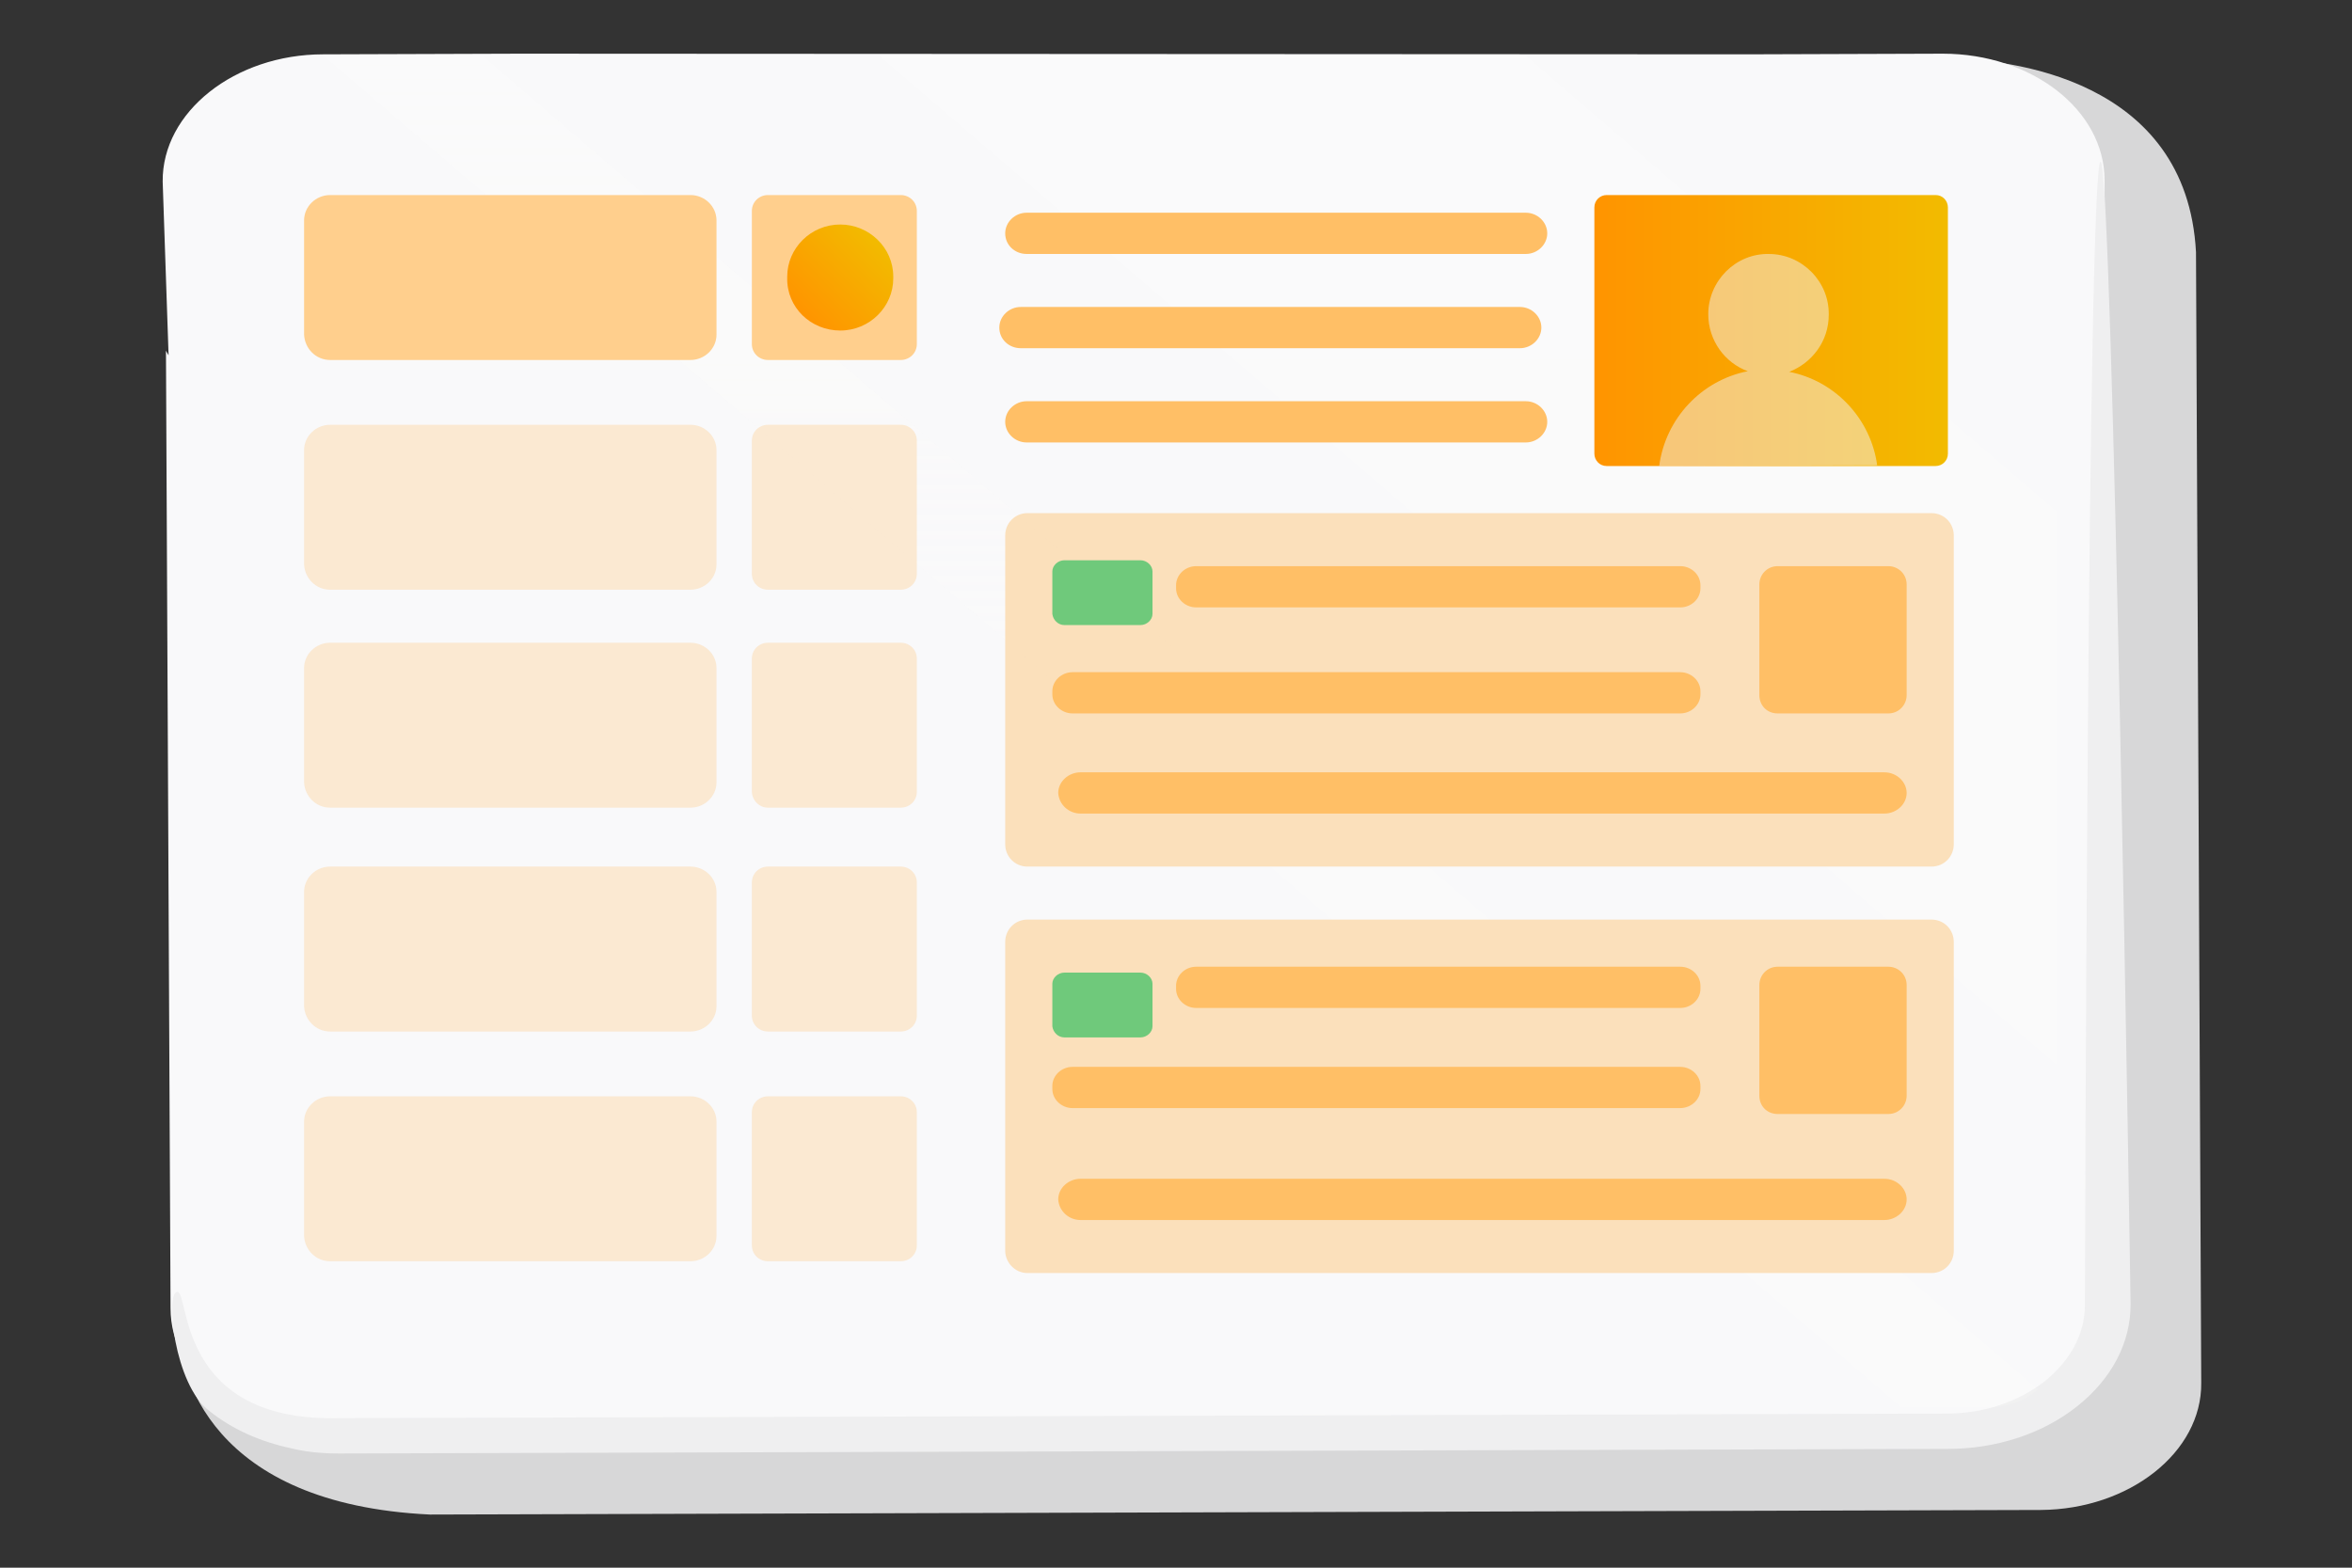 <?xml version="1.0" encoding="UTF-8"?>
<svg width="600px" height="400px" viewBox="0 0 600 400" version="1.1" xmlns="http://www.w3.org/2000/svg" xmlns:xlink="http://www.w3.org/1999/xlink">
    <rect x="0" y="0" width="600" height="400" fill="#333333" stroke="none"/>
    <title>Tutor Training Report</title>
    <defs>
        <linearGradient x1="50.008%" y1="99.988%" x2="50.008%" y2="-0.002%" id="linearGradient-1">
            <stop stop-color="#F2ECE6" stop-opacity="0" offset="50%"></stop>
            <stop stop-color="#FFFFFF" stop-opacity="0.7" offset="100%"></stop>
        </linearGradient>
        <linearGradient x1="50.002%" y1="-0.002%" x2="50.002%" y2="99.977%" id="linearGradient-2">
            <stop stop-color="#FFFFFF" offset="0%"></stop>
            <stop stop-color="#FFFFFF" stop-opacity="0" offset="50%"></stop>
        </linearGradient>
        <linearGradient x1="0.168%" y1="50.086%" x2="99.987%" y2="50.086%" id="linearGradient-3">
            <stop stop-color="#F2BB00" offset="0%"></stop>
            <stop stop-color="#FF9400" offset="100%"></stop>
        </linearGradient>
        <linearGradient x1="14.252%" y1="14.799%" x2="86.017%" y2="85.266%" id="linearGradient-4">
            <stop stop-color="#F2BB00" offset="0%"></stop>
            <stop stop-color="#FF9400" offset="100%"></stop>
        </linearGradient>
    </defs>
    <g id="Business-School-Illustrations" stroke="none" stroke-width="1" fill="none" fill-rule="evenodd">
        <g id="Artboard" transform="translate(-2406, -3365)">
            <g id="Tutor-Training-Report" transform="translate(2406, 3365)">
                <g id="Knack-Feature-3" transform="translate(300, 200) scale(-1, 1) translate(-300, -200) ">
                    <rect id="Rectangle" x="0" y="0" width="600" height="400"></rect>
                </g>
                <g id="Group-24" transform="translate(39, 13)" fill-rule="nonzero">
                    <g id="Group-25" transform="translate(261.991, 187.5) scale(-1, 1) translate(-261.991, -187.5) translate(0.991, 0)">
                        <g id="Group-23" transform="translate(0.451, 0.237)">
                            <g id="Group-22" transform="translate(0, 0.459)">
                                <g id="Group-21">
                                    <path d="M476.574,2.368 L426.663,2.201 L115.68,1.366 L65.77,1.199 C48.911,1.199 3.674,6.377 1.337,50.649 L0,339.166 C-0.166,356.876 18.363,371.41 40.898,371.576 L451.869,372.745 C507.622,370.073 516.302,336.995 516.302,323.295 L517.638,34.778 C517.638,17.069 499.276,2.535 476.574,2.368 Z" id="Path" fill="#D7D7D8"></path>
                                    <path d="M520.04,32.627 C520.206,14.891 501.654,0.167 479.091,0.167 L428.952,0 L116.081,0.167 L65.941,0 C43.211,0 24.66,14.389 24.66,32.292 L24.492,75.293 L23.991,75.293 L22.819,319.91 C22.654,337.646 41.205,352.37 63.768,352.37 L476.751,352.37 C499.481,352.37 518.033,337.981 518.033,320.078 L519.203,75.795 L518.535,76.966 L520.04,32.627 Z" id="Path" fill="#F9F9FA"></path>
                                    <path d="M516.298,315.922 C513.134,315.922 516.631,349.15 475.164,348.148 L64.812,346.98 C55.487,346.98 46.661,343.974 39.999,338.798 C33.337,333.454 29.673,326.609 29.673,319.262 C29.673,319.262 29.007,27.566 25.676,27.566 C22.512,27.566 18.015,319.095 18.015,319.095 C18.015,328.946 22.845,338.13 31.672,345.142 C40.498,352.155 52.322,355.995 64.646,355.995 L474.997,357.164 C479.161,357.164 483.324,356.83 487.32,355.828 C495.148,354.159 502.309,350.986 508.138,346.311 C517.131,339.633 519.463,315.922 516.298,315.922 Z" id="Path" fill="#EFEFF0"></path>
                                    <g id="Group" opacity="0.25" transform="translate(36.03, 0)">
                                        <path d="M18.119,345.439 L40.548,345.439 L442.915,0.574 L402.41,0.574 L5.567,340.76 C8.746,343.6 13.266,345.439 18.119,345.439 Z" id="Path" fill="url(#linearGradient-1)"></path>
                                        <polygon id="Path" fill="url(#linearGradient-2)" points="136.285 0.575 0.88 116.699 0.88 258.054 301.149 0.575"></polygon>
                                    </g>
                                </g>
                                <g id="Group" opacity="0.1" transform="translate(36.03, 0)" fill="#FFFFFF">
                                    <path d="M18.119,345.439 L40.548,345.439 L442.915,0.574 L402.41,0.574 L5.567,340.76 C8.746,343.6 13.266,345.439 18.119,345.439 Z" id="Path"></path>
                                    <polygon id="Path" points="136.285 0.575 0.88 116.699 0.88 258.054 301.149 0.575"></polygon>
                                </g>
                            </g>
                            <path d="M299.639,51.561 L172.304,51.561 C169.321,51.561 166.834,49.17 166.834,46.3 C166.834,43.431 169.321,41.04 172.304,41.04 L299.639,41.04 C302.623,41.04 305.11,43.431 305.11,46.3 C305.11,49.329 302.623,51.561 299.639,51.561 Z" id="Path" fill="#FFBF66"></path>
                            <path d="M151.694,105.669 L67.745,105.669 C66.105,105.669 64.629,104.346 64.629,102.526 L64.629,39.673 C64.629,38.019 65.941,36.531 67.745,36.531 L151.694,36.531 C153.334,36.531 154.81,37.854 154.81,39.673 L154.81,102.526 C154.81,104.18 153.497,105.669 151.694,105.669 Z" id="Path" fill="url(#linearGradient-3)"></path>
                            <path d="M301.142,75.609 L173.807,75.609 C170.824,75.609 168.337,73.218 168.337,70.348 C168.337,67.479 170.824,65.088 173.807,65.088 L301.142,65.088 C304.126,65.088 306.613,67.479 306.613,70.348 C306.613,73.377 304.126,75.609 301.142,75.609 Z" id="Path" fill="#FFBF66"></path>
                            <path d="M299.639,99.657 L172.304,99.657 C169.321,99.657 166.834,97.266 166.834,94.396 C166.834,91.527 169.321,89.136 172.304,89.136 L299.639,89.136 C302.623,89.136 305.11,91.527 305.11,94.396 C305.11,97.266 302.623,99.657 299.639,99.657 Z" id="Path" fill="#FFBF66"></path>
                            <path d="M299.448,311.581 L68.789,311.581 C65.624,311.581 63.126,309.057 63.126,305.86 L63.126,227.121 C63.126,223.924 65.624,221.401 68.789,221.401 L299.448,221.401 C302.612,221.401 305.11,223.924 305.11,227.121 L305.11,305.86 C305.11,308.889 302.612,311.581 299.448,311.581 Z" id="Path" fill="#FF9400" opacity="0.25"></path>
                            <path d="M287.915,269.497 L132.927,269.497 C130.09,269.497 127.756,267.298 127.756,264.629 L127.756,263.844 C127.756,261.174 130.09,258.976 132.927,258.976 L287.915,258.976 C290.75,258.976 293.086,261.174 293.086,263.844 L293.086,264.629 C293.086,267.298 290.75,269.497 287.915,269.497 Z" id="Path" fill="#FFBF66"></path>
                            <path d="M285.91,298.054 L80.824,298.054 C77.82,298.054 75.15,295.733 75.15,292.793 C75.15,290.008 77.653,287.533 80.824,287.533 L285.91,287.533 C288.913,287.533 291.583,289.854 291.583,292.793 C291.417,295.733 288.913,298.054 285.91,298.054 Z" id="Path" fill="#FFBF66"></path>
                            <path d="M256.391,243.946 L132.887,243.946 C130.072,243.946 127.756,241.747 127.756,239.078 L127.756,238.292 C127.756,235.623 130.072,233.425 132.887,233.425 L256.391,233.425 C259.205,233.425 261.523,235.623 261.523,238.292 L261.523,239.078 C261.523,241.747 259.205,243.946 256.391,243.946 Z" id="Path" fill="#FFBF66"></path>
                            <path d="M108.071,271 L79.806,271 C77.146,271 75.15,268.838 75.15,266.344 L75.15,238.079 C75.15,235.419 77.312,233.425 79.806,233.425 L108.071,233.425 C110.731,233.425 112.725,235.586 112.725,238.079 L112.725,266.344 C112.725,269.005 110.731,271 108.071,271 Z" id="Path" fill="#FFBF66"></path>
                            <path d="M290.028,251.461 L270.594,251.461 C268.974,251.461 267.535,250.125 267.535,248.622 L267.535,237.766 C267.535,236.263 268.974,234.928 270.594,234.928 L290.028,234.928 C291.646,234.928 293.086,236.263 293.086,237.766 L293.086,248.622 C292.906,250.125 291.646,251.461 290.028,251.461 Z" id="Path" fill="#6FC97B"></path>
                            <path d="M299.448,207.873 L68.789,207.873 C65.624,207.873 63.126,205.35 63.126,202.153 L63.126,123.414 C63.126,120.217 65.624,117.693 68.789,117.693 L299.448,117.693 C302.612,117.693 305.11,120.217 305.11,123.414 L305.11,202.153 C305.11,205.35 302.612,207.873 299.448,207.873 Z" id="Path" fill="#FF9400" opacity="0.25"></path>
                            <path d="M287.915,168.795 L132.927,168.795 C130.09,168.795 127.756,166.597 127.756,163.927 L127.756,163.142 C127.756,160.472 130.09,158.274 132.927,158.274 L287.915,158.274 C290.75,158.274 293.086,160.472 293.086,163.142 L293.086,163.927 C293.086,166.597 290.75,168.795 287.915,168.795 Z" id="Path" fill="#FFBF66"></path>
                            <path d="M285.91,194.346 L80.824,194.346 C77.82,194.346 75.15,192.026 75.15,189.086 C75.15,186.302 77.653,183.825 80.824,183.825 L285.91,183.825 C288.913,183.825 291.583,186.146 291.583,189.086 C291.417,192.026 288.913,194.346 285.91,194.346 Z" id="Path" fill="#FFBF66"></path>
                            <path d="M256.391,141.741 L132.887,141.741 C130.072,141.741 127.756,139.543 127.756,136.874 L127.756,136.089 C127.756,133.419 130.072,131.22 132.887,131.22 L256.391,131.22 C259.205,131.22 261.523,133.419 261.523,136.089 L261.523,136.874 C261.523,139.543 259.205,141.741 256.391,141.741 Z" id="Path" fill="#FFBF66"></path>
                            <path d="M108.071,168.795 L79.806,168.795 C77.146,168.795 75.15,166.633 75.15,164.14 L75.15,135.875 C75.15,133.215 77.312,131.22 79.806,131.22 L108.071,131.22 C110.731,131.22 112.725,133.381 112.725,135.875 L112.725,164.14 C112.725,166.8 110.731,168.795 108.071,168.795 Z" id="Path" fill="#FFBF66"></path>
                            <path d="M290.028,146.25 L270.594,146.25 C268.974,146.25 267.535,144.915 267.535,143.411 L267.535,132.556 C267.535,131.053 268.974,129.717 270.594,129.717 L290.028,129.717 C291.646,129.717 293.086,131.053 293.086,132.556 L293.086,143.411 C292.906,144.915 291.646,146.25 290.028,146.25 Z" id="Path" fill="#6FC97B"></path>
                            <path d="M477.309,78.615 L385.416,78.615 C381.754,78.615 378.758,75.701 378.758,72.14 L378.758,43.005 C378.758,39.444 381.754,36.531 385.416,36.531 L477.309,36.531 C480.972,36.531 483.968,39.444 483.968,43.005 L483.968,72.14 C483.802,75.701 480.972,78.615 477.309,78.615 Z" id="Path" fill="#FFCF8D"></path>
                            <path d="M477.309,137.232 L385.416,137.232 C381.754,137.232 378.758,134.319 378.758,130.758 L378.758,101.623 C378.758,98.062 381.754,95.148 385.416,95.148 L477.309,95.148 C480.972,95.148 483.968,98.062 483.968,101.623 L483.968,130.758 C483.802,134.319 480.972,137.232 477.309,137.232 Z" id="Path" fill="#FFBB5D" opacity="0.25"></path>
                            <path d="M477.309,192.843 L385.416,192.843 C381.754,192.843 378.758,189.929 378.758,186.369 L378.758,157.234 C378.758,153.672 381.754,150.759 385.416,150.759 L477.309,150.759 C480.972,150.759 483.968,153.672 483.968,157.234 L483.968,186.369 C483.802,189.929 480.972,192.843 477.309,192.843 Z" id="Path" fill="#FFBB5D" opacity="0.25"></path>
                            <path d="M477.309,249.958 L385.416,249.958 C381.754,249.958 378.758,247.045 378.758,243.483 L378.758,214.348 C378.758,210.787 381.754,207.873 385.416,207.873 L477.309,207.873 C480.972,207.873 483.968,210.787 483.968,214.348 L483.968,243.483 C483.802,247.045 480.972,249.958 477.309,249.958 Z" id="Path" fill="#FFBB5D" opacity="0.25"></path>
                            <path d="M365.614,78.615 L331.781,78.615 C329.47,78.615 327.655,76.828 327.655,74.553 L327.655,40.593 C327.655,38.318 329.47,36.531 331.781,36.531 L365.614,36.531 C367.924,36.531 369.739,38.318 369.739,40.593 L369.739,74.553 C369.739,76.828 367.924,78.615 365.614,78.615 Z" id="Path" fill="#FFCF8D"></path>
                            <path d="M347.193,71.1 C339.679,71.1 333.667,65.033 333.667,57.819 L333.667,57.327 C333.667,49.949 339.845,44.046 347.193,44.046 C354.707,44.046 360.718,50.113 360.718,57.327 L360.718,57.655 C360.885,65.197 354.707,71.1 347.193,71.1 Z" id="Path" fill="url(#linearGradient-4)"></path>
                            <path d="M365.614,137.232 L331.781,137.232 C329.47,137.232 327.655,135.445 327.655,133.17 L327.655,99.21 C327.655,96.935 329.47,95.148 331.781,95.148 L365.614,95.148 C367.924,95.148 369.739,96.935 369.739,99.21 L369.739,133.17 C369.739,135.445 367.924,137.232 365.614,137.232 Z" id="Path" fill="#FFBB5D" opacity="0.25"></path>
                            <path d="M365.614,192.843 L331.781,192.843 C329.47,192.843 327.655,191.062 327.655,188.797 L327.655,154.806 C327.655,152.54 329.47,150.759 331.781,150.759 L365.614,150.759 C367.924,150.759 369.739,152.54 369.739,154.806 L369.739,188.634 C369.739,190.9 367.924,192.843 365.614,192.843 Z" id="Path" fill="#FFBB5D" opacity="0.25"></path>
                            <path d="M365.614,249.958 L331.781,249.958 C329.47,249.958 327.655,248.17 327.655,245.895 L327.655,211.936 C327.655,209.662 329.47,207.873 331.781,207.873 L365.614,207.873 C367.924,207.873 369.739,209.662 369.739,211.936 L369.739,245.895 C369.739,248.17 367.924,249.958 365.614,249.958 Z" id="Path" fill="#FFBB5D" opacity="0.25"></path>
                            <path d="M477.309,308.575 L385.416,308.575 C381.753,308.575 378.758,305.662 378.758,302.1 L378.758,272.965 C378.758,269.405 381.753,266.491 385.416,266.491 L477.309,266.491 C480.971,266.491 483.968,269.405 483.968,272.965 L483.968,302.1 C483.802,305.662 480.971,308.575 477.309,308.575 Z" id="Path" fill="#FFBB5D" opacity="0.25"></path>
                            <path d="M365.614,308.575 L331.781,308.575 C329.47,308.575 327.655,306.788 327.655,304.513 L327.655,270.553 C327.655,268.278 329.47,266.491 331.781,266.491 L365.614,266.491 C367.924,266.491 369.739,268.278 369.739,270.553 L369.739,304.513 C369.739,306.788 367.924,308.575 365.614,308.575 Z" id="Path" fill="#FFBB5D" opacity="0.25"></path>
                            <path d="M115.674,81.477 C121.528,79.352 125.756,73.631 125.756,66.929 C125.756,58.429 118.764,51.4 110.309,51.564 C101.852,51.564 94.861,58.592 95.023,67.092 C95.023,73.794 99.251,79.352 105.104,81.64 C93.397,83.929 84.291,93.573 82.665,105.506 L138.277,105.669 C136.65,93.409 127.382,83.765 115.674,81.477 Z" id="Path" fill="#F2F2F2" opacity="0.5"></path>
                        </g>
                    </g>
                </g>
            </g>
        </g>
    </g>
</svg>